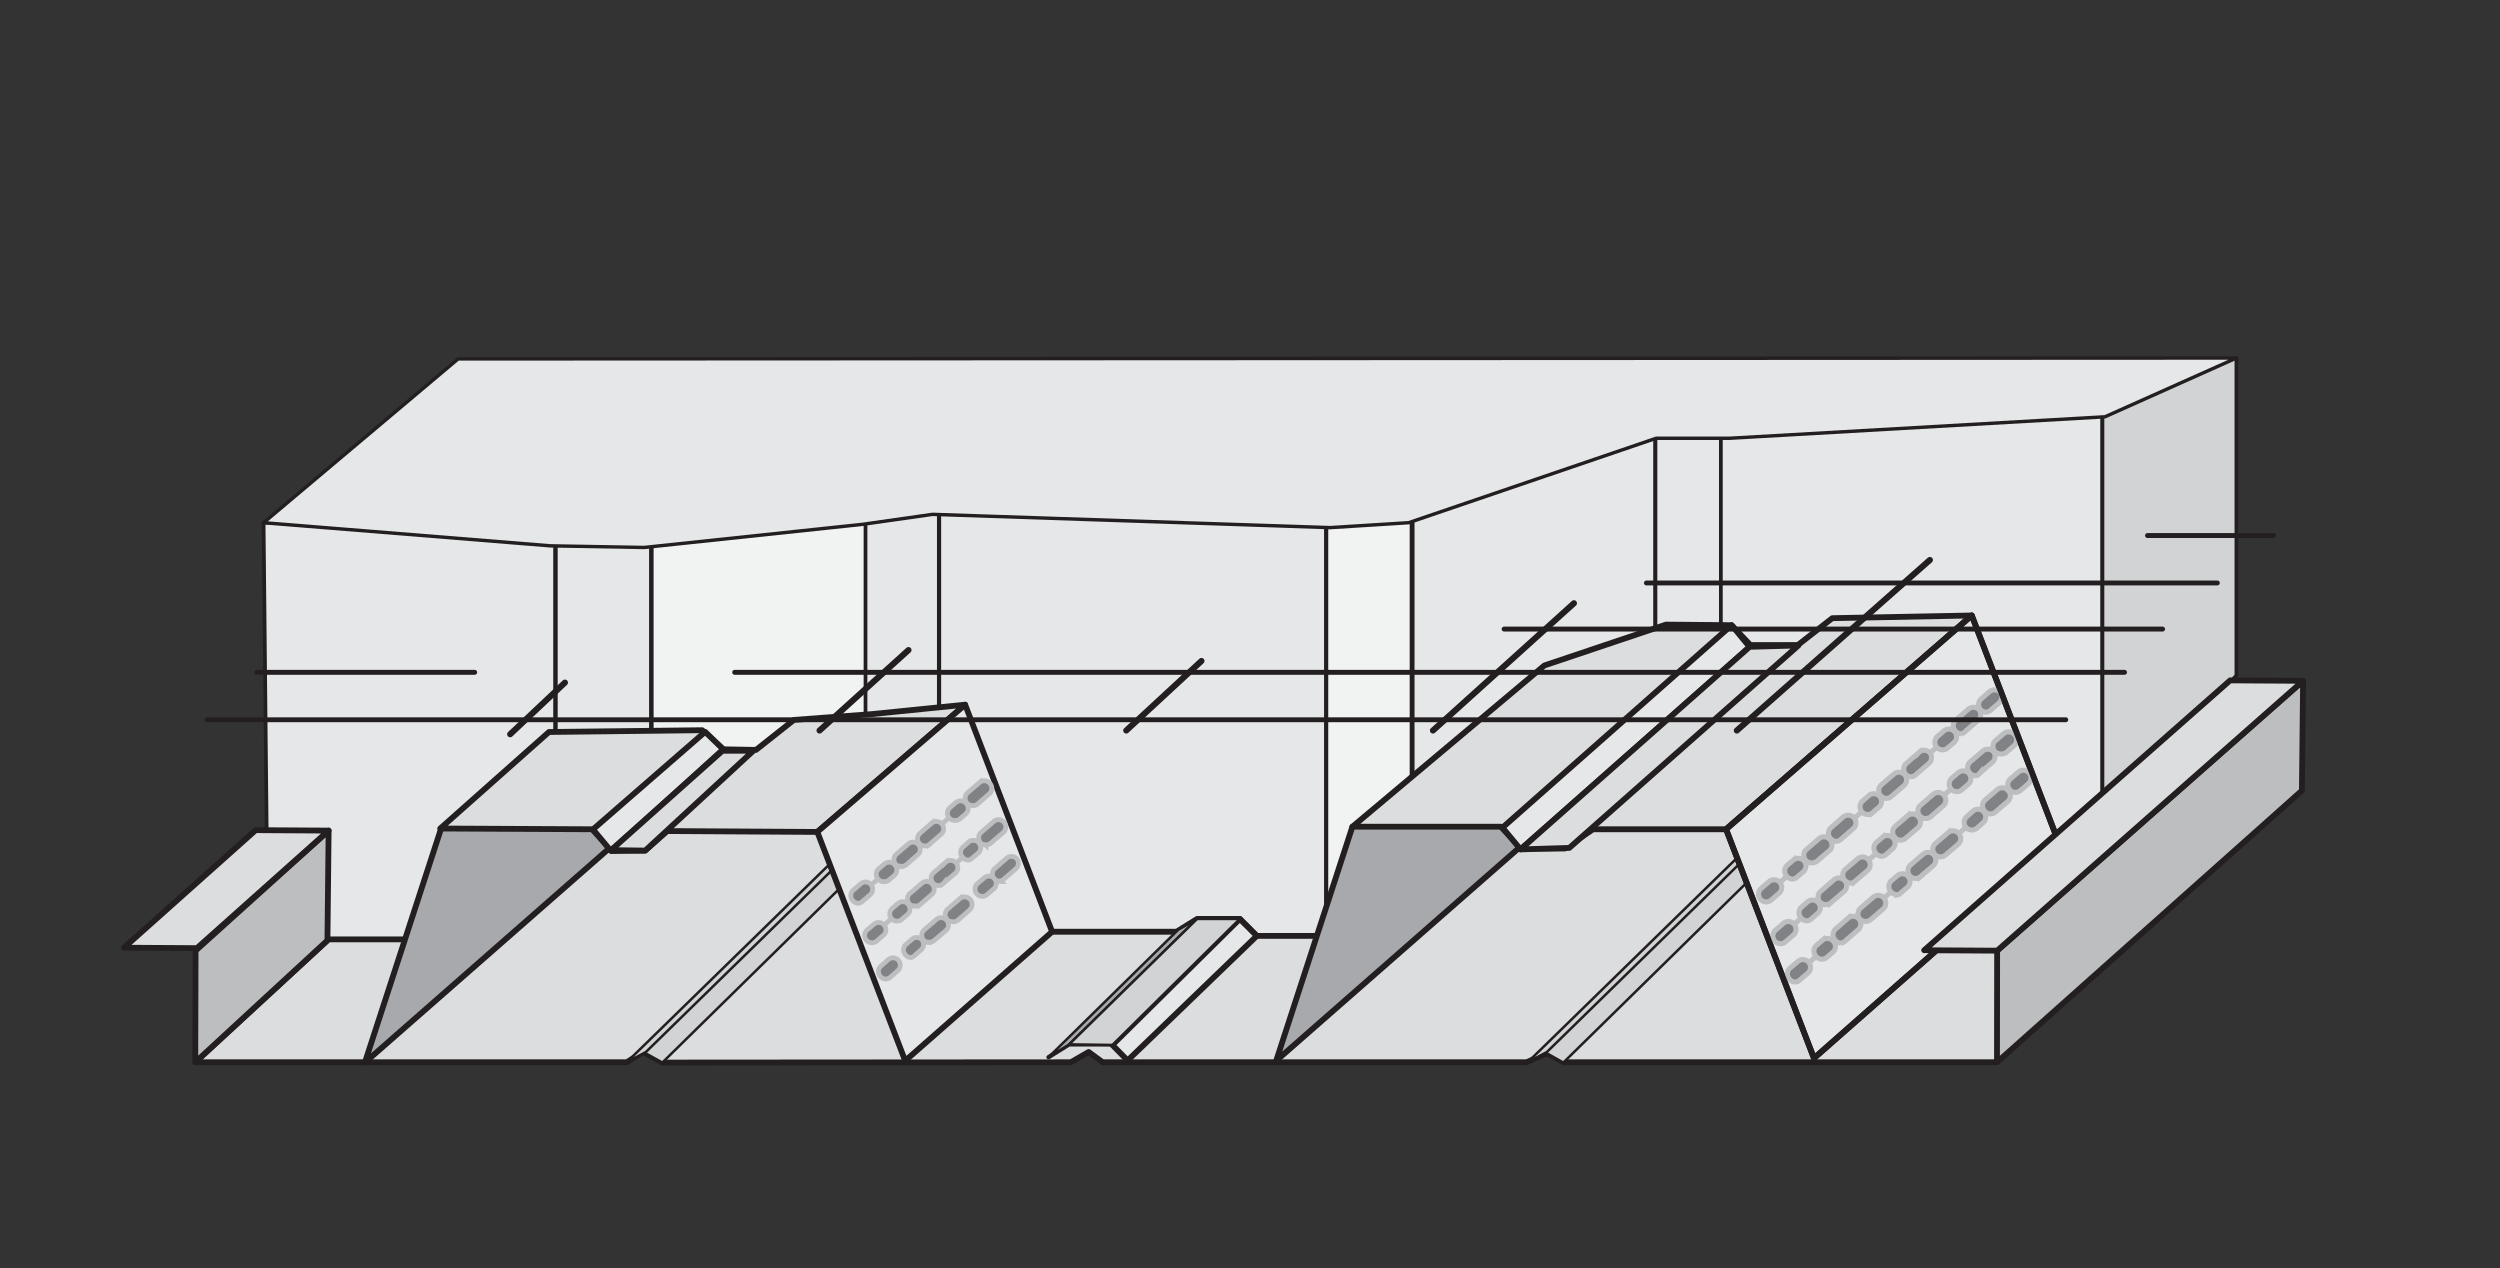 <svg xmlns="http://www.w3.org/2000/svg" viewBox="0 0 167.59 85"><rect x="0" y="0" width="167.59" height="85" fill="#333333" stroke="none"/><defs><style>.a,.b,.d,.f,.g,.n,.o{fill:#e6e7e8;}.a,.b,.c,.d,.e,.f,.g,.h,.i,.j,.k,.l,.m,.n,.o,.p,.q,.t,.u,.v,.w{stroke:#231f20;stroke-linecap:round;stroke-linejoin:round;}.a{stroke-width:0.25px;}.b,.c,.i,.k{stroke-width:0.29px;}.c,.e{fill:#f1f2f2;}.d{stroke-width:0.28px;}.e{stroke-width:0.28px;}.f{stroke-width:0.26px;}.g,.h{stroke-width:0.25px;}.h,.m{fill:#d1d3d4;}.i,.l,.p{fill:#a7a9ac;}.j{fill:#dcddde;}.j,.l,.o,.q,.w{stroke-width:0.39px;}.k,.w{fill:none;}.m,.p{stroke-width:0.17px;}.n{stroke-width:0.23px;}.q{fill:#bcbec0;}.r,.s{fill:#808285;stroke:#bcbec0;stroke-miterlimit:10;}.r{stroke-width:0.34px;}.s{stroke-width:0.32px;}.t,.u,.v{fill:#fff;}.t{stroke-width:0.41px;}.u{stroke-width:0.33px;}.v{stroke-width:0.33px;}</style></defs><title>3-0CFDC-Composite-Floor-Deck-Cellular-drawing</title><polygon class="a" points="37.24 63.04 17.95 63.04 17.67 35.04 37.24 34.54 37.24 63.04"/><rect class="b" x="37.24" y="31.32" width="6.43" height="20.63"/><rect class="c" x="43.67" y="31.1" width="14.46" height="21.54"/><rect class="a" x="58.02" y="30.93" width="4.94" height="21.92"/><rect class="d" x="62.95" y="29" width="26.63" height="33.92"/><rect class="e" x="88.9" y="28.74" width="5.74" height="34.95"/><rect class="a" x="94.7" y="24.58" width="16.27" height="37.82"/><rect class="f" x="110.97" y="27.81" width="4.56" height="20.41"/><rect class="g" x="115.36" y="26.62" width="25.57" height="30.37"/><polyline class="h" points="140.94 27.48 140.94 55.15 149.92 45.28 149.92 24"/><polyline class="i" points="73.99 71.15 74.8 70.4 74.57 70.05 73.5 70.07 72.98 70.52"/><polyline class="j" points="133.87 71.21 104.81 71.21 103.7 70.61 102.33 71.21 73.92 71.21 72.98 70.52 71.78 71.21 44.4 71.23 43.12 70.52 42.01 71.21 13.09 71.21 22.02 62.97 28.77 62.97 40.21 52.91 60.34 52.45 70.53 62.46 78.87 62.46 80.25 61.6 83.11 61.6 84.25 62.74 90.31 62.74 100.95 53.13 119.03 50.84 137.45 58.74 138.7 65.6"/><polyline class="k" points="70.29 70.87 71.67 70.01 74.53 70.01 75.67 71.15"/><polyline class="l" points="90.66 55.42 85.55 71.11 105.41 53.7"/><polyline class="l" points="29.57 55.54 24.46 71.23 44.32 53.82"/><polygon class="j" points="90.66 55.42 103.53 44.61 111.68 41.87 116.08 41.91 117.34 43.24 120.52 43.24 122.83 41.44 132.18 41.26 115.71 55.59 106.79 55.59 104.9 56.88 101.98 56.88 100.61 55.42 90.66 55.42"/><polygon class="j" points="29.51 55.54 36.8 49.07 47.07 48.95 48.48 50.23 50.68 50.27 53.22 48.26 53.22 48.26 58.45 47.87 64.7 47.24 54.79 55.77 44.73 55.71 43.25 57.02 41.06 57.05 39.69 55.59 29.51 55.54"/><polygon class="m" points="58.25 57.63 44.4 71.23 43.12 70.52 57.27 56.69 58.25 57.63"/><polygon class="m" points="57.45 56.69 43.3 70.52 42.01 71.21 56.34 57.22 57.45 56.69"/><polygon class="m" points="118.66 57.63 104.8 71.23 103.53 70.52 117.68 56.69 118.66 57.63"/><polygon class="m" points="117.85 56.69 103.7 70.52 102.41 71.21 116.74 57.22 117.85 56.69"/><polygon class="n" points="17.67 35.04 30.71 24.06 149.92 24 141.11 27.94 115.94 29.38 111.02 29.38 94.43 35.04 89.17 35.37 62.51 34.48 57.82 35.15 43.18 36.7 36.88 36.59 17.67 35.04"/><polygon class="o" points="117.29 43.37 101.93 56.94 100.72 55.48 116.08 41.91 117.29 43.37"/><polygon class="o" points="84.25 62.74 75.59 71.09 74.57 70.05 83.11 61.6 84.25 62.74"/><polygon class="p" points="80.25 61.6 71.67 70.01 70.29 70.87 78.98 62.33 80.25 61.6"/><polygon class="m" points="83.11 61.6 74.57 70.05 71.67 70.01 80.25 61.6 83.11 61.6"/><polygon class="o" points="48.48 50.23 40.96 57.05 39.75 55.6 47.27 49.06 48.48 50.23"/><polygon class="o" points="138.01 56.49 121.6 70.94 115.71 55.59 132.18 41.26 138.01 56.49"/><polygon class="o" points="70.53 62.46 60.68 71.11 54.79 55.77 64.7 47.24 70.53 62.46"/><polygon class="q" points="154.31 53 133.87 71.21 133.88 63.73 154.39 45.64 154.31 53"/><polygon class="q" points="21.95 63.04 13.09 71.21 13.11 63.73 22.03 55.68 21.95 63.04"/><polygon class="j" points="22.03 55.68 13.2 63.56 8.31 63.53 17.14 55.65 22.03 55.68"/><polygon class="j" points="120.56 43.27 105.2 56.84 101.93 56.94 117.29 43.36 120.56 43.27"/><polygon class="j" points="50.5 50.33 43.25 57.02 40.96 56.99 48.43 50.33 50.5 50.33"/><line class="r" x1="118.4" y1="59.94" x2="133.67" y2="46.78"/><path class="r" d="M118.4,60.46a.51.51,0,0,1-.39-.18.52.52,0,0,1,.06-.73l.52-.45a.51.51,0,0,1,.67.78l-.52.45A.5.5,0,0,1,118.4,60.46Z"/><path class="r" d="M120.18,58.93a.5.5,0,0,1-.39-.18.52.52,0,0,1,0-.73l.42-.36a.53.53,0,0,1,.73.05.52.52,0,0,1-.06.73l-.42.36A.51.51,0,0,1,120.18,58.93Zm1.25-1.09a.53.53,0,0,1-.39-.18.51.51,0,0,1,.06-.72l.84-.72a.51.51,0,0,1,.72.05.52.52,0,0,1,0,.73l-.84.72A.54.54,0,0,1,121.43,57.84Z"/><path class="r" d="M123.11,56.4a.5.5,0,0,1-.39-.18.51.51,0,0,1,0-.72l.84-.73a.52.52,0,0,1,.73.06.51.51,0,0,1-.06.72l-.84.73A.5.5,0,0,1,123.11,56.4Zm2.09-1.8a.51.51,0,0,1-.39-.18.52.52,0,0,1,.06-.73l.41-.36a.52.52,0,0,1,.73.06.51.51,0,0,1-.05.72l-.42.36A.5.5,0,0,1,125.2,54.6Zm1.26-1.08a.53.53,0,0,1-.39-.18.51.51,0,0,1,.05-.73l.84-.72a.51.51,0,0,1,.67.78l-.84.72A.51.51,0,0,1,126.46,53.52Zm1.67-1.45a.51.51,0,0,1-.33-.9l.83-.72a.51.51,0,0,1,.73,0,.52.52,0,0,1-.06.73l-.83.72A.54.54,0,0,1,128.13,52.07Zm2.09-1.8a.53.53,0,0,1-.39-.18.52.52,0,0,1,.06-.73l.42-.36a.51.51,0,0,1,.67.78l-.42.36A.5.5,0,0,1,130.22,50.27Zm1.26-1.08a.51.51,0,0,1-.39-.18.52.52,0,0,1,0-.73l.84-.72a.53.53,0,0,1,.73,0,.52.52,0,0,1-.06.73l-.83.72A.55.55,0,0,1,131.48,49.19Z"/><path class="r" d="M133.15,47.74a.53.53,0,0,1-.39-.18.51.51,0,0,1,.06-.72l.52-.45a.52.52,0,0,1,.72,0,.51.51,0,0,1-.05.73l-.52.45A.54.54,0,0,1,133.15,47.74Z"/><line class="r" x1="119.36" y1="62.74" x2="134.63" y2="49.58"/><path class="r" d="M119.36,63.26a.51.51,0,0,1-.39-.18.52.52,0,0,1,.06-.73l.52-.45a.51.51,0,0,1,.67.78l-.52.45A.5.5,0,0,1,119.36,63.26Z"/><path class="r" d="M121.14,61.73a.5.5,0,0,1-.39-.18.52.52,0,0,1,0-.73l.42-.36a.52.52,0,0,1,.73.06.51.51,0,0,1-.06.72l-.42.36A.46.46,0,0,1,121.14,61.73Zm1.25-1.09a.54.54,0,0,1-.39-.17.52.52,0,0,1,.06-.73l.83-.72a.52.52,0,1,1,.68.78l-.84.72A.54.54,0,0,1,122.39,60.64Z"/><path class="r" d="M124.07,59.2a.5.5,0,0,1-.39-.18.51.51,0,0,1,0-.72l.84-.72a.5.5,0,0,1,.72.05.51.51,0,0,1-.05.73l-.84.72A.5.5,0,0,1,124.07,59.2Zm2.09-1.8a.51.51,0,0,1-.39-.18.52.52,0,0,1,0-.73l.42-.36a.52.52,0,0,1,.73.06.51.51,0,0,1-.06.72l-.41.36A.5.5,0,0,1,126.16,57.4Zm1.26-1.08a.5.5,0,0,1-.39-.18.51.51,0,0,1,0-.73l.84-.72a.51.51,0,0,1,.72.05.52.52,0,0,1,0,.73l-.84.72A.5.5,0,0,1,127.42,56.32Zm1.67-1.45a.51.51,0,0,1-.34-.9l.84-.72a.51.51,0,1,1,.67.78l-.83.72A.54.54,0,0,1,129.09,54.87Zm2.09-1.8a.51.51,0,0,1-.39-.18.52.52,0,0,1,.06-.73l.42-.36a.51.51,0,0,1,.67.78l-.42.36A.5.5,0,0,1,131.18,53.07ZM132.44,52a.5.5,0,0,1-.39-.18.52.52,0,0,1,0-.73l.84-.72a.53.53,0,0,1,.73,0,.52.52,0,0,1-.06.73l-.83.72A.5.5,0,0,1,132.44,52Z"/><path class="r" d="M134.11,50.54a.54.54,0,0,1-.39-.17.52.52,0,0,1,.06-.73l.52-.45A.51.51,0,0,1,135,50l-.52.45A.54.54,0,0,1,134.11,50.54Z"/><line class="r" x1="120.36" y1="65.31" x2="135.63" y2="52.15"/><path class="r" d="M120.36,65.83a.51.51,0,0,1-.39-.18.52.52,0,0,1,0-.73l.52-.44a.51.51,0,0,1,.73,0,.52.52,0,0,1,0,.73l-.52.44A.5.5,0,0,1,120.36,65.83Z"/><path class="r" d="M122.14,64.3a.5.5,0,0,1-.39-.18.51.51,0,0,1,0-.73l.42-.36a.51.51,0,0,1,.72.06.5.5,0,0,1,0,.72l-.42.36A.5.5,0,0,1,122.14,64.3Zm1.25-1.08A.55.55,0,0,1,123,63a.52.52,0,0,1,.06-.73l.83-.72a.51.51,0,1,1,.67.78l-.83.72A.55.55,0,0,1,123.39,63.22Z"/><path class="r" d="M125.07,61.77a.51.51,0,0,1-.34-.9l.84-.72a.5.5,0,0,1,.72.05.52.52,0,0,1-.05.73l-.84.72A.54.54,0,0,1,125.07,61.77Zm2.09-1.8a.5.5,0,0,1-.39-.18.52.52,0,0,1,0-.73l.42-.36a.52.52,0,0,1,.73.06.51.51,0,0,1-.06.72l-.42.36A.46.46,0,0,1,127.16,60Zm1.25-1.08a.53.53,0,0,1-.39-.18.52.52,0,0,1,.06-.73l.84-.72a.51.51,0,0,1,.67.78l-.84.72A.5.5,0,0,1,128.41,58.89Zm1.68-1.45a.51.51,0,0,1-.34-.9l.84-.72a.51.51,0,1,1,.67.78l-.84.72A.5.5,0,0,1,130.09,57.44Zm2.09-1.8a.51.51,0,0,1-.33-.9l.41-.37a.52.52,0,0,1,.73.06.51.51,0,0,1-.05.72l-.42.37A.54.54,0,0,1,132.18,55.64Zm1.26-1.08a.5.5,0,0,1-.39-.18.52.52,0,0,1,0-.73l.84-.72a.51.51,0,0,1,.72.06.5.5,0,0,1,0,.72l-.84.72A.46.46,0,0,1,133.44,54.56Z"/><path class="r" d="M135.11,53.12a.55.55,0,0,1-.39-.18.53.53,0,0,1,.05-.73l.53-.45a.51.51,0,0,1,.67.78l-.52.45A.55.55,0,0,1,135.11,53.12Z"/><line class="s" x1="57.54" y1="60.06" x2="65.81" y2="52.93"/><path class="s" d="M57.54,60.55a.48.48,0,0,1-.36-.17.48.48,0,0,1,0-.69l.49-.42a.48.48,0,0,1,.69,0,.5.5,0,0,1,0,.69l-.5.42A.47.47,0,0,1,57.54,60.55Z"/><path class="s" d="M59.23,59.1a.49.49,0,0,1-.32-.86l.39-.34A.5.5,0,0,1,60,58a.49.49,0,0,1-.05.69l-.4.34A.47.47,0,0,1,59.23,59.1Zm1.18-1a.5.5,0,0,1-.37-.16.49.49,0,0,1,.06-.69l.79-.68a.48.48,0,1,1,.63.73l-.79.69A.46.46,0,0,1,60.41,58.07Z"/><path class="s" d="M62,56.71a.49.49,0,0,1-.32-.86l.79-.68a.49.49,0,0,1,.64.74l-.79.68A.51.51,0,0,1,62,56.71ZM64,55a.49.49,0,0,1-.32-.86l.4-.34a.49.49,0,0,1,.68.05.48.48,0,0,1,0,.69l-.39.34A.51.51,0,0,1,64,55Zm1.19-1a.49.49,0,0,1-.32-.86l.79-.68a.48.48,0,0,1,.69.05.49.49,0,0,1,0,.68l-.8.69A.47.47,0,0,1,65.17,54Z"/><line class="s" x1="58.45" y1="62.71" x2="66.78" y2="55.54"/><path class="s" d="M58.45,63.2a.51.51,0,0,1-.37-.17.5.5,0,0,1,.05-.69l.5-.42a.49.49,0,0,1,.63.74l-.49.42A.47.47,0,0,1,58.45,63.2Z"/><path class="s" d="M60.13,61.75a.51.51,0,0,1-.37-.17.49.49,0,0,1,.06-.69l.39-.34a.49.49,0,0,1,.64.74l-.4.34A.47.47,0,0,1,60.13,61.75Zm1.19-1a.49.49,0,0,1-.32-.86l.8-.68a.47.47,0,0,1,.68.05.48.48,0,0,1,0,.69l-.79.68A.49.49,0,0,1,61.32,60.73Z"/><path class="s" d="M62.91,59.36a.49.49,0,0,1-.32-.86l.79-.68a.49.49,0,0,1,.69,0,.5.5,0,0,1,0,.69l-.8.68A.47.47,0,0,1,62.91,59.36Zm2-1.71a.45.45,0,0,1-.37-.17.47.47,0,0,1,0-.68l.39-.35a.49.49,0,0,1,.69.06.48.48,0,0,1-.05.68l-.4.34A.47.47,0,0,1,64.89,57.65Zm1.18-1a.51.51,0,0,1-.37-.17.49.49,0,0,1,.06-.69l.79-.68a.49.49,0,1,1,.63.74l-.79.68A.47.47,0,0,1,66.07,56.63Z"/><path class="s" d="M59.4,65.63a.47.47,0,0,1-.37-.16.49.49,0,0,1,0-.69l.49-.43a.49.49,0,1,1,.64.74l-.49.43A.5.5,0,0,1,59.4,65.63Z"/><path class="s" d="M61.08,64.19a.48.48,0,0,1-.37-.17.49.49,0,0,1,0-.69l.4-.34a.47.47,0,0,1,.68,0,.48.48,0,0,1-.05.69l-.39.34A.51.51,0,0,1,61.08,64.19Zm1.19-1A.49.49,0,0,1,62,62.3l.79-.68a.49.49,0,0,1,.64.74l-.8.68A.47.47,0,0,1,62.27,63.16Z"/><path class="s" d="M63.85,61.79a.49.49,0,0,1-.37-.16.5.5,0,0,1,.05-.69l.79-.68A.49.49,0,1,1,65,61l-.79.69A.48.48,0,0,1,63.85,61.79Zm2-1.7a.49.49,0,0,1-.32-.86l.4-.34a.49.49,0,1,1,.63.74l-.39.34A.49.49,0,0,1,65.83,60.09Zm1.19-1a.5.5,0,0,1-.37-.17.48.48,0,0,1,0-.68l.79-.69a.5.5,0,0,1,.69,0,.49.49,0,0,1-.05.69l-.79.68A.51.51,0,0,1,67,59.06Z"/><line class="t" x1="37.87" y1="45.76" x2="34.2" y2="49.22"/><line class="t" x1="60.9" y1="43.58" x2="54.94" y2="48.97"/><line class="t" x1="80.54" y1="44.31" x2="75.5" y2="48.97"/><line class="t" x1="105.51" y1="40.44" x2="96.06" y2="48.97"/><line class="t" x1="129.37" y1="37.54" x2="116.43" y2="48.97"/><line class="u" x1="143.96" y1="35.9" x2="152.41" y2="35.9"/><line class="u" x1="110.37" y1="39.08" x2="148.64" y2="39.08"/><line class="u" x1="100.83" y1="42.17" x2="144.97" y2="42.17"/><line class="u" x1="17.22" y1="45.07" x2="31.82" y2="45.07"/><line class="u" x1="49.25" y1="45.07" x2="142.42" y2="45.07"/><line class="v" x1="13.88" y1="48.25" x2="138.48" y2="48.25"/><polygon class="w" points="138.01 56.49 121.6 70.94 115.71 55.59 132.18 41.26 138.01 56.49"/><polygon class="j" points="154.39 45.64 133.88 63.73 128.99 63.7 149.5 45.61 154.39 45.64"/></svg>